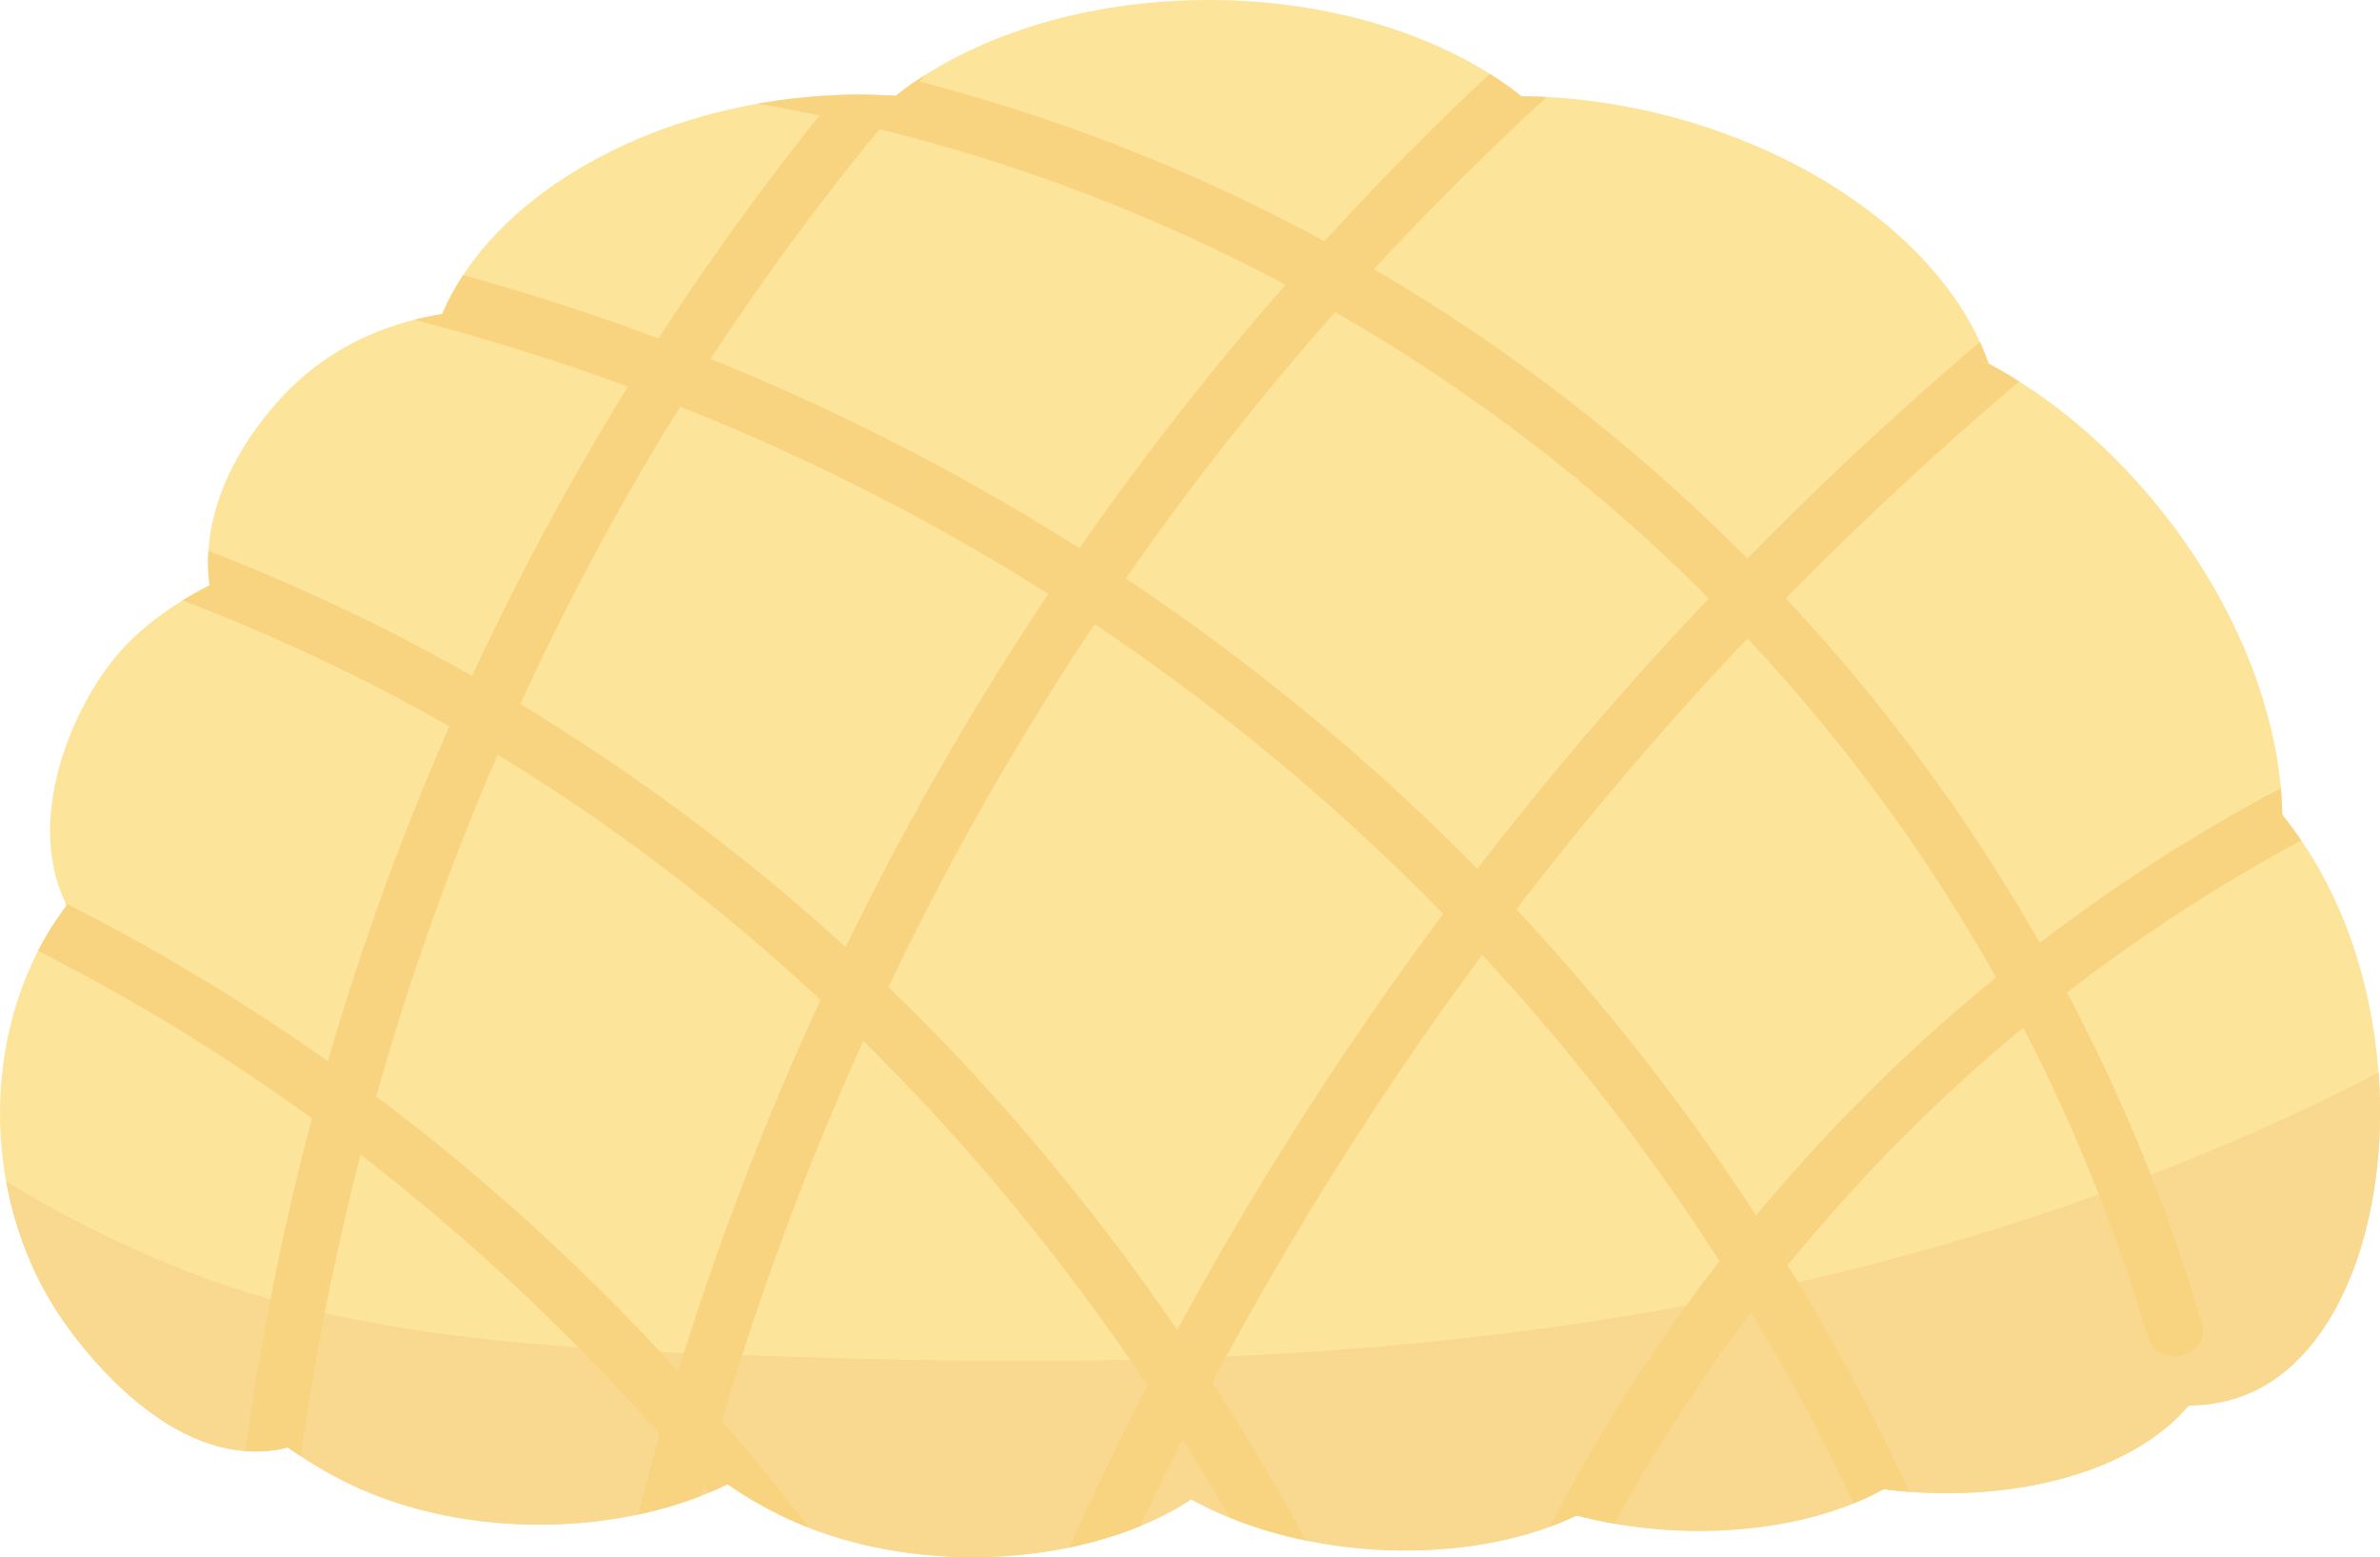 <?xml version="1.0" encoding="UTF-8"?><svg id="_レイヤー_2" xmlns="http://www.w3.org/2000/svg" xmlns:xlink="http://www.w3.org/1999/xlink" viewBox="0 0 384.362 251.406"><defs><style>.cls-1{fill:#f9d88f;}.cls-2{fill:#fde49b;}.cls-3{fill:#f9d480;}.cls-4{clip-path:url(#clippath);}</style><clipPath id="clippath"><path class="cls-2" d="M372.975,137.705c-1.322-2.094-2.798-4.155-4.402-6.162-.212-14.992-6.599-32.538-18.795-48.203-8.45-10.853-18.46-19.221-28.629-24.635-5.84-17.04-25.467-33.066-51.444-39.909-8.205-2.161-16.305-3.201-23.98-3.253-11.957-9.483-30.168-15.544-50.576-15.544-20.372,0-38.556,6.039-50.514,15.493-6.171-.417-12.648-.194-19.269.764-26.141,3.781-46.942,17.812-53.954,34.442-7.958,1.302-16.291,4.41-23.484,11.012-1.828,1.678-15.609,14.694-14.241,31.449.037.447.105.887.162,1.33-10.165,5.19-14.698,10.712-16.818,13.671-6.62,9.237-12.074,24.55-6.867,36.727.187.437.405.857.617,1.28-14.114,18.536-14.253,46.727-1.103,66.307,2.823,4.203,16.585,23.387,33.626,21.758,1.107-.106,2.158-.294,3.169-.566,3.876,2.743,7.96,5.091,12.127,6.895,18.52,8.017,42.464,7.156,58.877-.935,3.576,2.443,7.32,4.539,11.13,6.189,20.468,8.86,47.552,6.872,63.782-3.731,1.46.787,2.932,1.514,4.409,2.17,17.972,7.971,41.873,8.07,57.823.413,16.968,4.399,36.46,2.96,49.574-4.244,19.276,2.456,39.589-2.076,49.27-13.501,3.508-.045,6.864-.688,9.959-2.05,22.886-10.079,28.416-57.287,9.55-87.167Z"/></clipPath></defs><g id="_レイヤー_1-2"><path class="cls-2" d="M372.975,137.705c-1.322-2.094-2.798-4.155-4.402-6.162-.212-14.992-6.599-32.538-18.795-48.203-8.45-10.853-18.46-19.221-28.629-24.635-5.84-17.04-25.467-33.066-51.444-39.909-8.205-2.161-16.305-3.201-23.98-3.253-11.957-9.483-30.168-15.544-50.576-15.544-20.372,0-38.556,6.039-50.514,15.493-6.171-.417-12.648-.194-19.269.764-26.141,3.781-46.942,17.812-53.954,34.442-7.958,1.302-16.291,4.41-23.484,11.012-1.828,1.678-15.609,14.694-14.241,31.449.037.447.105.887.162,1.33-10.165,5.19-14.698,10.712-16.818,13.671-6.62,9.237-12.074,24.55-6.867,36.727.187.437.405.857.617,1.28-14.114,18.536-14.253,46.727-1.103,66.307,2.823,4.203,16.585,23.387,33.626,21.758,1.107-.106,2.158-.294,3.169-.566,3.876,2.743,7.96,5.091,12.127,6.895,18.52,8.017,42.464,7.156,58.877-.935,3.576,2.443,7.32,4.539,11.13,6.189,20.468,8.86,47.552,6.872,63.782-3.731,1.46.787,2.932,1.514,4.409,2.17,17.972,7.971,41.873,8.07,57.823.413,16.968,4.399,36.46,2.96,49.574-4.244,19.276,2.456,39.589-2.076,49.27-13.501,3.508-.045,6.864-.688,9.959-2.05,22.886-10.079,28.416-57.287,9.55-87.167Z"/><g class="cls-4"><path class="cls-1" d="M499.041,83.903c10.009,8.233-86.463,235.155-266.637,275.341-102.566,22.876-230.534-15.147-274.55-94.945-22.799-41.334-24.697-96.82-9.494-104.439,12.854-6.442,31.243,24.689,79.121,44.308,14.877,6.096,36.126,12.525,82.286,14.242,76.24,2.836,192.28,7.152,300.659-60.132,62.727-38.942,84.308-77.917,88.615-74.374Z"/><path class="cls-3" d="M326.368,49.681c-58.434,48.035-106.957,107.915-141.623,175.167-8.296,16.095-15.769,32.597-22.506,49.403-2.155,5.375,6.547,7.711,8.679,2.393,27.668-69.023,69.424-132.177,122.091-184.672,12.652-12.611,25.924-24.584,39.723-35.927,4.477-3.68-1.922-10.016-6.364-6.364h0Z"/><path class="cls-3" d="M377.256,122.733c-58.913,28.529-106.561,77.506-133.461,137.173-2.362,5.238,5.392,9.82,7.771,4.542,26.341-58.428,72.53-106.001,130.232-133.944,5.212-2.524.653-10.287-4.542-7.771h0Z"/><path class="cls-3" d="M250.206,3.184c-62.024,54.854-109.195,125.593-136.033,203.932-6.38,18.621-11.569,37.635-15.606,56.899-1.184,5.651,7.489,8.067,8.679,2.393,16.94-80.837,55.051-156.656,110.268-218.141,12.258-13.65,25.314-26.565,39.056-38.718,4.347-3.845-2.037-10.19-6.364-6.364h0Z"/><path class="cls-3" d="M158.199-10.813C100.538,49.253,60.625,125.122,44.263,206.806c-3.507,17.507-5.947,35.229-7.387,53.025-.467,5.773,8.535,5.743,9,0,6.354-78.491,34.056-154.545,80.25-218.391,11.71-16.185,24.605-31.48,38.437-45.89,4.012-4.179-2.343-10.552-6.364-6.364h0Z"/><path class="cls-3" d="M355.535,213.462c-26.049-88.118-93.464-160.055-179.755-191.765-17.681-6.498-35.977-11.273-54.582-14.218-5.666-.897-8.106,7.774-2.393,8.679,90.139,14.268,169.173,71.99,209.952,153.708,7.371,14.771,13.419,30.16,18.099,45.989,1.638,5.542,10.327,3.183,8.679-2.393h0Z"/><path class="cls-3" d="M316.592,259.972c-15.557-39.239-38.002-75.542-66.115-107.04-39.111-43.82-88.911-77.459-143.821-98.157-19.814-7.469-40.266-13.202-61.076-17.117-5.661-1.065-8.087,7.607-2.393,8.679,42.494,7.994,83.444,23.605,120.424,46.028,48.242,29.251,89.163,70.027,118.456,118.247,10.022,16.497,18.729,33.808,25.845,51.754,2.11,5.321,10.817,3.002,8.679-2.393h0Z"/><path class="cls-3" d="M233.894,298.716c-16.309-42.797-39.57-82.906-69.663-117.508C122.984,133.781,68.88,98.07,8.469,80.366c-21.869-6.409-44.421-10.421-67.145-12.084-5.778-.423-5.752,8.579,0,9,46.975,3.438,93.012,17.731,133.728,41.404,51.369,29.868,93.177,73.984,122.904,125.218,10.615,18.295,19.729,37.442,27.261,57.205,2.042,5.359,10.746,3.034,8.679-2.393h0Z"/><path class="cls-3" d="M169.907,309.259c-20.371-40.207-47.412-77.26-80.352-108.091C43.643,158.195-13.767,127.969-75.743,116.549c-22.625-4.169-45.665-5.962-68.66-5.23-5.777.184-5.803,9.185,0,9,47.857-1.522,95.952,7.982,139.522,27.909,53.786,24.6,99.792,64.098,134.361,111.9,12.288,16.992,23.179,34.969,32.655,53.673,2.618,5.168,10.386.617,7.771-4.542h0Z"/></g></g></svg>